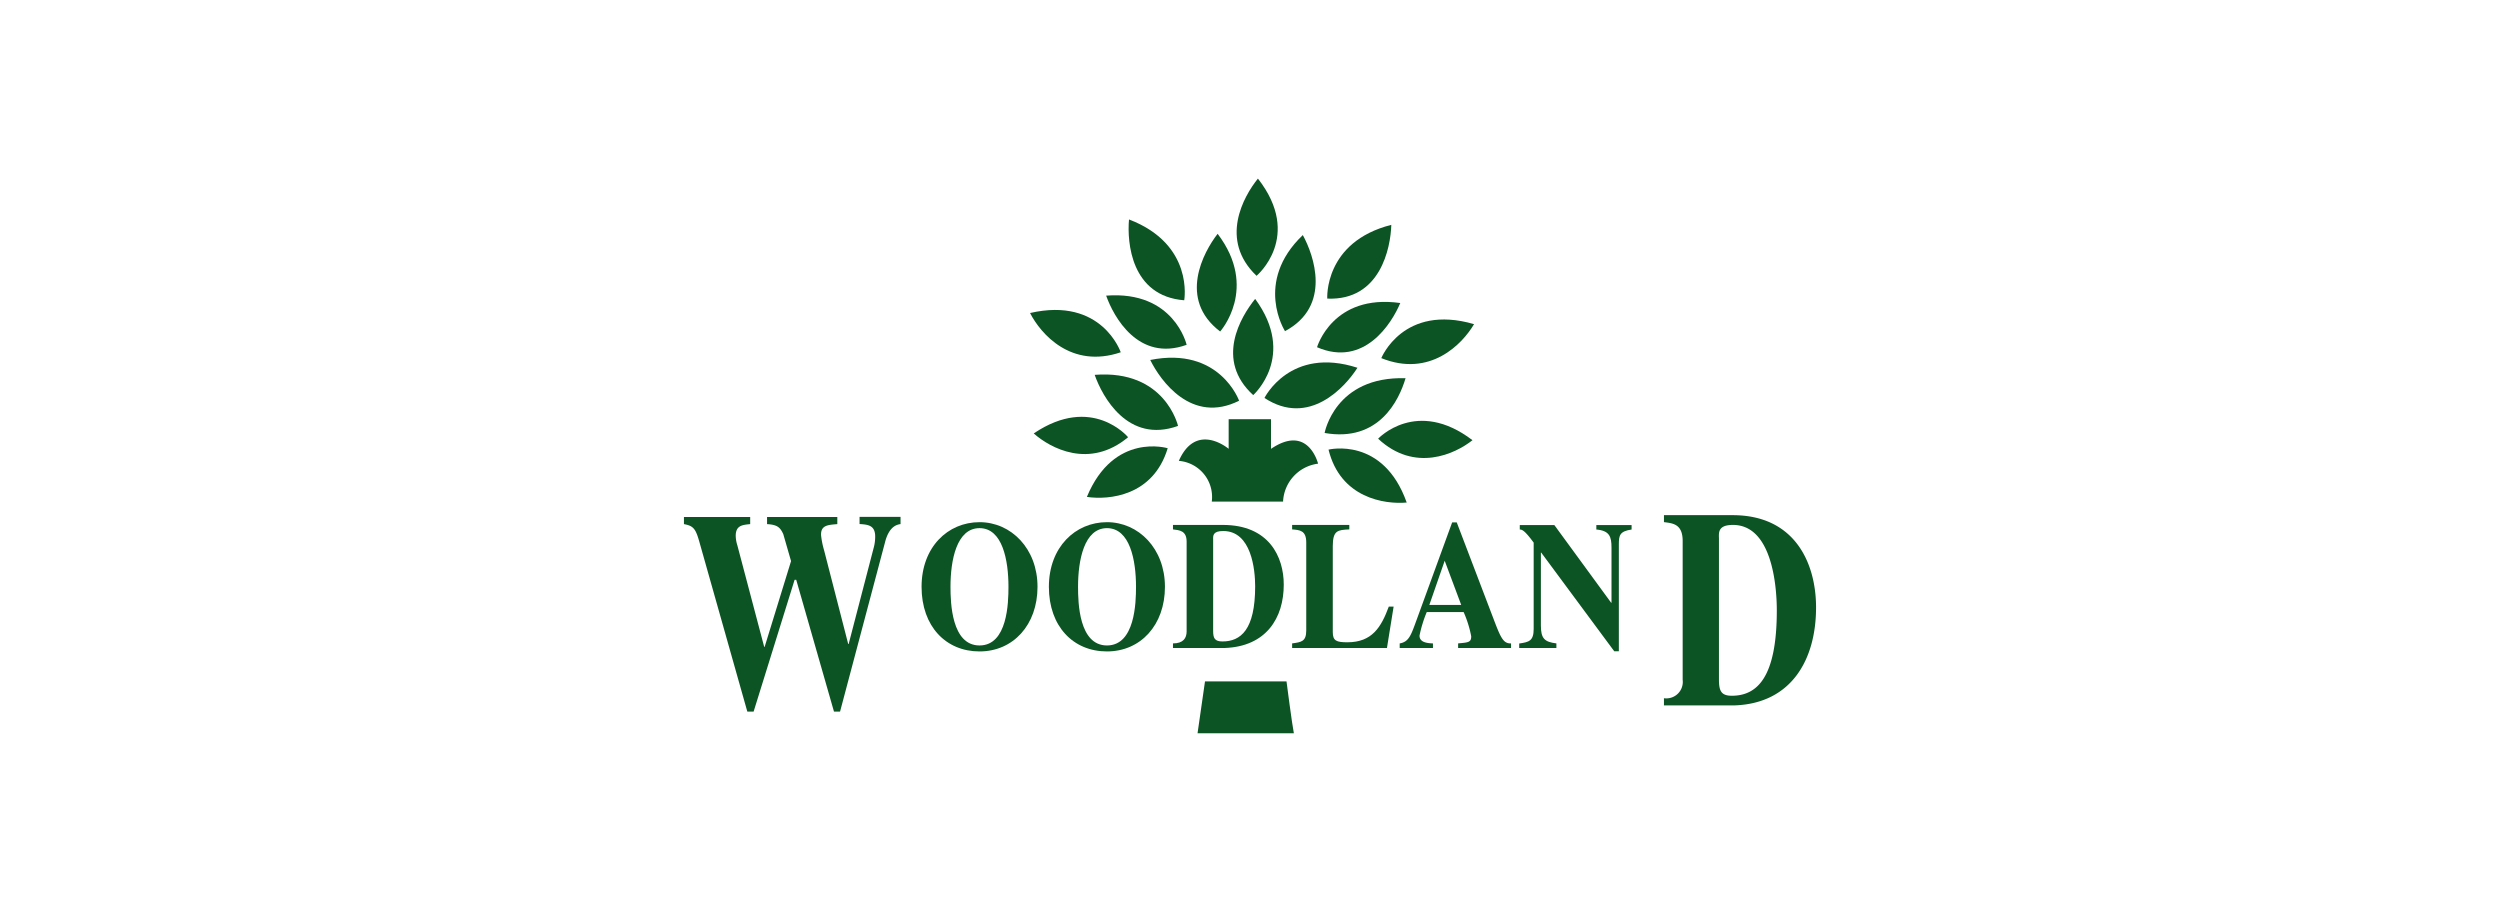 <svg xmlns="http://www.w3.org/2000/svg" width="244" height="89" viewBox="0 0 244 89">
  <g id="Group_49730" data-name="Group 49730" transform="translate(-1204 -933)">
    <rect id="Rectangle_8003" data-name="Rectangle 8003" width="244" height="89" transform="translate(1204 933)" fill="none"/>
    <g id="woodland-seeklogo" transform="translate(1270.753 950.43)">
      <path id="Path_48494" data-name="Path 48494" d="M26.358,30.513c2.241,0,2.823,3.126,2.823,5.725,0,1.546-.09,5.725-2.823,5.725s-2.835-4.179-2.835-5.725C23.523,33.639,24.117,30.513,26.358,30.513Zm0-.583c-3.092,0-5.658,2.431-5.658,6.308s2.386,6.308,5.658,6.308,5.658-2.577,5.658-6.308-2.577-6.308-5.658-6.308" transform="translate(2.492 3.604)" fill="#0c5423"/>
      <path id="Path_48495" data-name="Path 48495" d="M37.459,30.513c2.241,0,2.835,3.126,2.835,5.725,0,1.546-.1,5.725-2.835,5.725s-2.823-4.179-2.823-5.725C34.636,33.639,35.23,30.513,37.459,30.513Zm0-.583c-3.081,0-5.669,2.431-5.669,6.308s2.386,6.308,5.669,6.308,5.658-2.577,5.658-6.308S40.54,29.93,37.459,29.93" transform="translate(3.828 3.604)" fill="#0c5423"/>
      <path id="Path_48496" data-name="Path 48496" d="M46.521,31.593c-.011-.381-.034-.829.986-.829,2.756,0,3.115,3.776,3.115,5.4,0,4.246-1.412,5.378-3.193,5.378-.762,0-.908-.325-.908-1.031v-8.93ZM42.6,42.181h5.053c4.033-.146,5.759-2.913,5.759-6.185,0-2.734-1.457-5.826-5.938-5.826H42.6v.437c.627.078,1.333.112,1.333,1.2v8.75c0,.661-.325,1.176-1.333,1.176v.448" transform="translate(5.129 3.633)" fill="#0c5423"/>
      <path id="Path_48497" data-name="Path 48497" d="M62.223,42.181H52.98v-.448c.9-.123,1.378-.179,1.378-1.266V31.873c0-1.176-.65-1.21-1.378-1.266V30.17h5.58v.437c-1.12.056-1.613.078-1.613,1.636v8.381c0,.852.347,1,1.423,1,2.42,0,3.305-1.479,4.045-3.484h.471l-.65,4.033Z" transform="translate(6.379 3.633)" fill="#0c5423"/>
      <path id="Path_48498" data-name="Path 48498" d="M73.229,42.207H68.053v-.448c1-.09,1.277-.1,1.277-.695a10.943,10.943,0,0,0-.739-2.364h-3.6a12.343,12.343,0,0,0-.706,2.3c0,.672.762.739,1.311.762v.448H62.35v-.448c.863-.146,1.087-.751,1.569-2.073L67.47,29.95h.448l3.563,9.344c.717,1.893.975,2.5,1.737,2.465v.448Zm-4.874-4.2-1.613-4.314-1.5,4.314h3.115" transform="translate(7.507 3.606)" fill="#0c5423"/>
      <path id="Path_48499" data-name="Path 48499" d="M72.76,42.18h3.63v-.448c-1.176-.146-1.513-.482-1.513-1.759v-7.1h.034L82.037,42.5h.448V32.04c0-.863.1-1.255,1.244-1.423V30.18h-3.44v.437c1.288.112,1.479.695,1.479,1.759v5.389h-.034L76.188,30.18H72.816v.437c.213,0,.459.056,1.356,1.277V40.32c0,1.165-.448,1.288-1.412,1.423v.448Z" transform="translate(8.761 3.634)" fill="#0c5423"/>
      <path id="Path_48500" data-name="Path 48500" d="M21.142,30.176c-.762.078-1.255.739-1.513,1.759L15.237,48.472h-.594L10.958,35.61H10.8l-4,12.862H6.185L1.513,31.935C1.143,30.613.919,30.344,0,30.176v-.695H6.465v.695c-.784.078-1.412.134-1.412,1.154a3.287,3.287,0,0,0,.157.908l2.622,9.916h.045l2.577-8.369-.762-2.644c-.291-.605-.527-.908-1.58-.964v-.695h6.857v.695c-.952.078-1.591.112-1.591,1.042a8.51,8.51,0,0,0,.3,1.513l2.353,9.143h.045l2.431-9.344a4.085,4.085,0,0,0,.157-1.154c0-1.132-.773-1.154-1.524-1.21V29.47h4v.695Z" transform="translate(0 3.548)" fill="#0c5423"/>
      <path id="Path_48501" data-name="Path 48501" d="M90.738,31.55c-.022-.594-.045-1.277,1.367-1.277,3.776,0,4.28,5.849,4.28,8.347,0,6.566-1.938,8.325-4.392,8.325-1.053,0-1.255-.493-1.255-1.591V31.561ZM85.36,47.885h6.946c5.535-.213,7.91-4.5,7.91-9.557,0-4.235-1.994-9.008-8.145-9.008h-6.7V30c.852.112,1.826.168,1.826,1.837V45.387a1.609,1.609,0,0,1-1.826,1.8v.683" transform="translate(10.278 3.53)" fill="#0c5423"/>
      <path id="Path_48502" data-name="Path 48502" d="M45.468,43.8h7.955s.538,4.168.717,5.064h-9.4Z" transform="translate(5.387 5.274)" fill="#0c5423"/>
      <path id="Path_48503" data-name="Path 48503" d="M53.283,29A3.913,3.913,0,0,1,56.7,25.3s-.952-3.921-4.594-1.445V20.96H47.973v2.891s-3.16-2.689-4.863,1.176A3.534,3.534,0,0,1,46.326,29Z" transform="translate(5.191 2.524)" fill="#0c5423"/>
      <path id="Path_48504" data-name="Path 48504" d="M38.774,3.56c-.2,2.23.2,7.484,5.389,7.888,0,0,.986-5.456-5.389-7.888Z" transform="translate(4.664 0.429)" fill="#0c5423"/>
      <path id="Path_48505" data-name="Path 48505" d="M46.708,4.81c-1.378,1.77-3.9,6.386.246,9.535C46.955,14.345,50.741,10.121,46.708,4.81Z" transform="translate(5.38 0.579)" fill="#0c5423"/>
      <path id="Path_48506" data-name="Path 48506" d="M50.223,0c-1.412,1.748-3.8,5.994-.134,9.49C50.089,9.49,54.649,5.669,50.223,0Z" transform="translate(5.797)" fill="#0c5423"/>
      <path id="Path_48507" data-name="Path 48507" d="M49.991,10.48c-1.412,1.748-3.944,5.972-.19,9.389,0,0,4.28-3.809.19-9.389Z" transform="translate(5.76 1.262)" fill="#0c5423"/>
      <path id="Path_48508" data-name="Path 48508" d="M40.62,15.824c.986,2.006,4.033,6.308,8.672,3.977,0,0-1.9-5.333-8.672-3.977Z" transform="translate(4.891 1.879)" fill="#0c5423"/>
      <path id="Path_48509" data-name="Path 48509" d="M36.78,10.2c.717,2.039,3.137,6.5,7.854,4.8,0,0-1.21-5.311-7.854-4.8Z" transform="translate(4.428 1.224)" fill="#0c5423"/>
      <path id="Path_48510" data-name="Path 48510" d="M30.15,11.742c1.031,2.017,4,5.479,8.851,3.832C39,15.574,37.164,10.129,30.15,11.742Z" transform="translate(3.63 1.378)" fill="#0c5423"/>
      <path id="Path_48511" data-name="Path 48511" d="M30.47,22.374c1.625,1.445,5.445,3.507,9.21.37C39.68,22.744,36.173,18.52,30.47,22.374Z" transform="translate(3.669 2.499)" fill="#0c5423"/>
      <path id="Path_48512" data-name="Path 48512" d="M35.1,28.26c2.14.314,6.476-.067,7.888-4.751C42.988,23.509,37.733,21.907,35.1,28.26Z" transform="translate(4.226 2.809)" fill="#0c5423"/>
      <path id="Path_48513" data-name="Path 48513" d="M35.78,17.1c.739,2.118,3.238,6.745,8.134,4.986,0,0-1.244-5.524-8.134-4.986Z" transform="translate(4.308 2.055)" fill="#0c5423"/>
      <path id="Path_48514" data-name="Path 48514" d="M62.292,4.03c-.067,2.241-1.064,7.417-6.252,7.2,0,0-.347-5.524,6.252-7.2Z" transform="translate(6.747 0.485)" fill="#0c5423"/>
      <path id="Path_48515" data-name="Path 48515" d="M54.2,4.92c1.076,1.961,2.846,6.924-1.737,9.378C52.464,14.3,49.394,9.514,54.2,4.92Z" transform="translate(6.201 0.592)" fill="#0c5423"/>
      <path id="Path_48516" data-name="Path 48516" d="M59.645,16.536c-1.2,1.893-4.728,5.8-9.075,2.947C50.57,19.483,53.068,14.407,59.645,16.536Z" transform="translate(6.089 1.928)" fill="#0c5423"/>
      <path id="Path_48517" data-name="Path 48517" d="M63.273,10.852c-.829,1.983-3.518,6.3-8.123,4.314C55.15,15.165,56.674,9.922,63.273,10.852Z" transform="translate(6.64 1.293)" fill="#0c5423"/>
      <path id="Path_48518" data-name="Path 48518" d="M69.8,12.729c-1.154,1.961-4.3,5.232-9.053,3.316C60.75,16.045,62.89,10.712,69.8,12.729Z" transform="translate(7.315 1.478)" fill="#0c5423"/>
      <path id="Path_48519" data-name="Path 48519" d="M69.68,22.993c-1.692,1.344-5.636,3.193-9.21-.146C60.47,22.848,64.212,18.825,69.68,22.993Z" transform="translate(7.281 2.541)" fill="#0c5423"/>
      <path id="Path_48520" data-name="Path 48520" d="M63.78,28.787c-2.151.19-6.465-.426-7.63-5.165C56.15,23.622,61.483,22.3,63.78,28.787Z" transform="translate(6.761 2.831)" fill="#0c5423"/>
      <path id="Path_48521" data-name="Path 48521" d="M63.709,17.391c-.639,2.151-2.6,6.274-7.9,5.344C55.81,22.735,56.807,17.178,63.709,17.391Z" transform="translate(6.72 2.093)" fill="#0c5423"/>
    </g>
  </g>
</svg>
